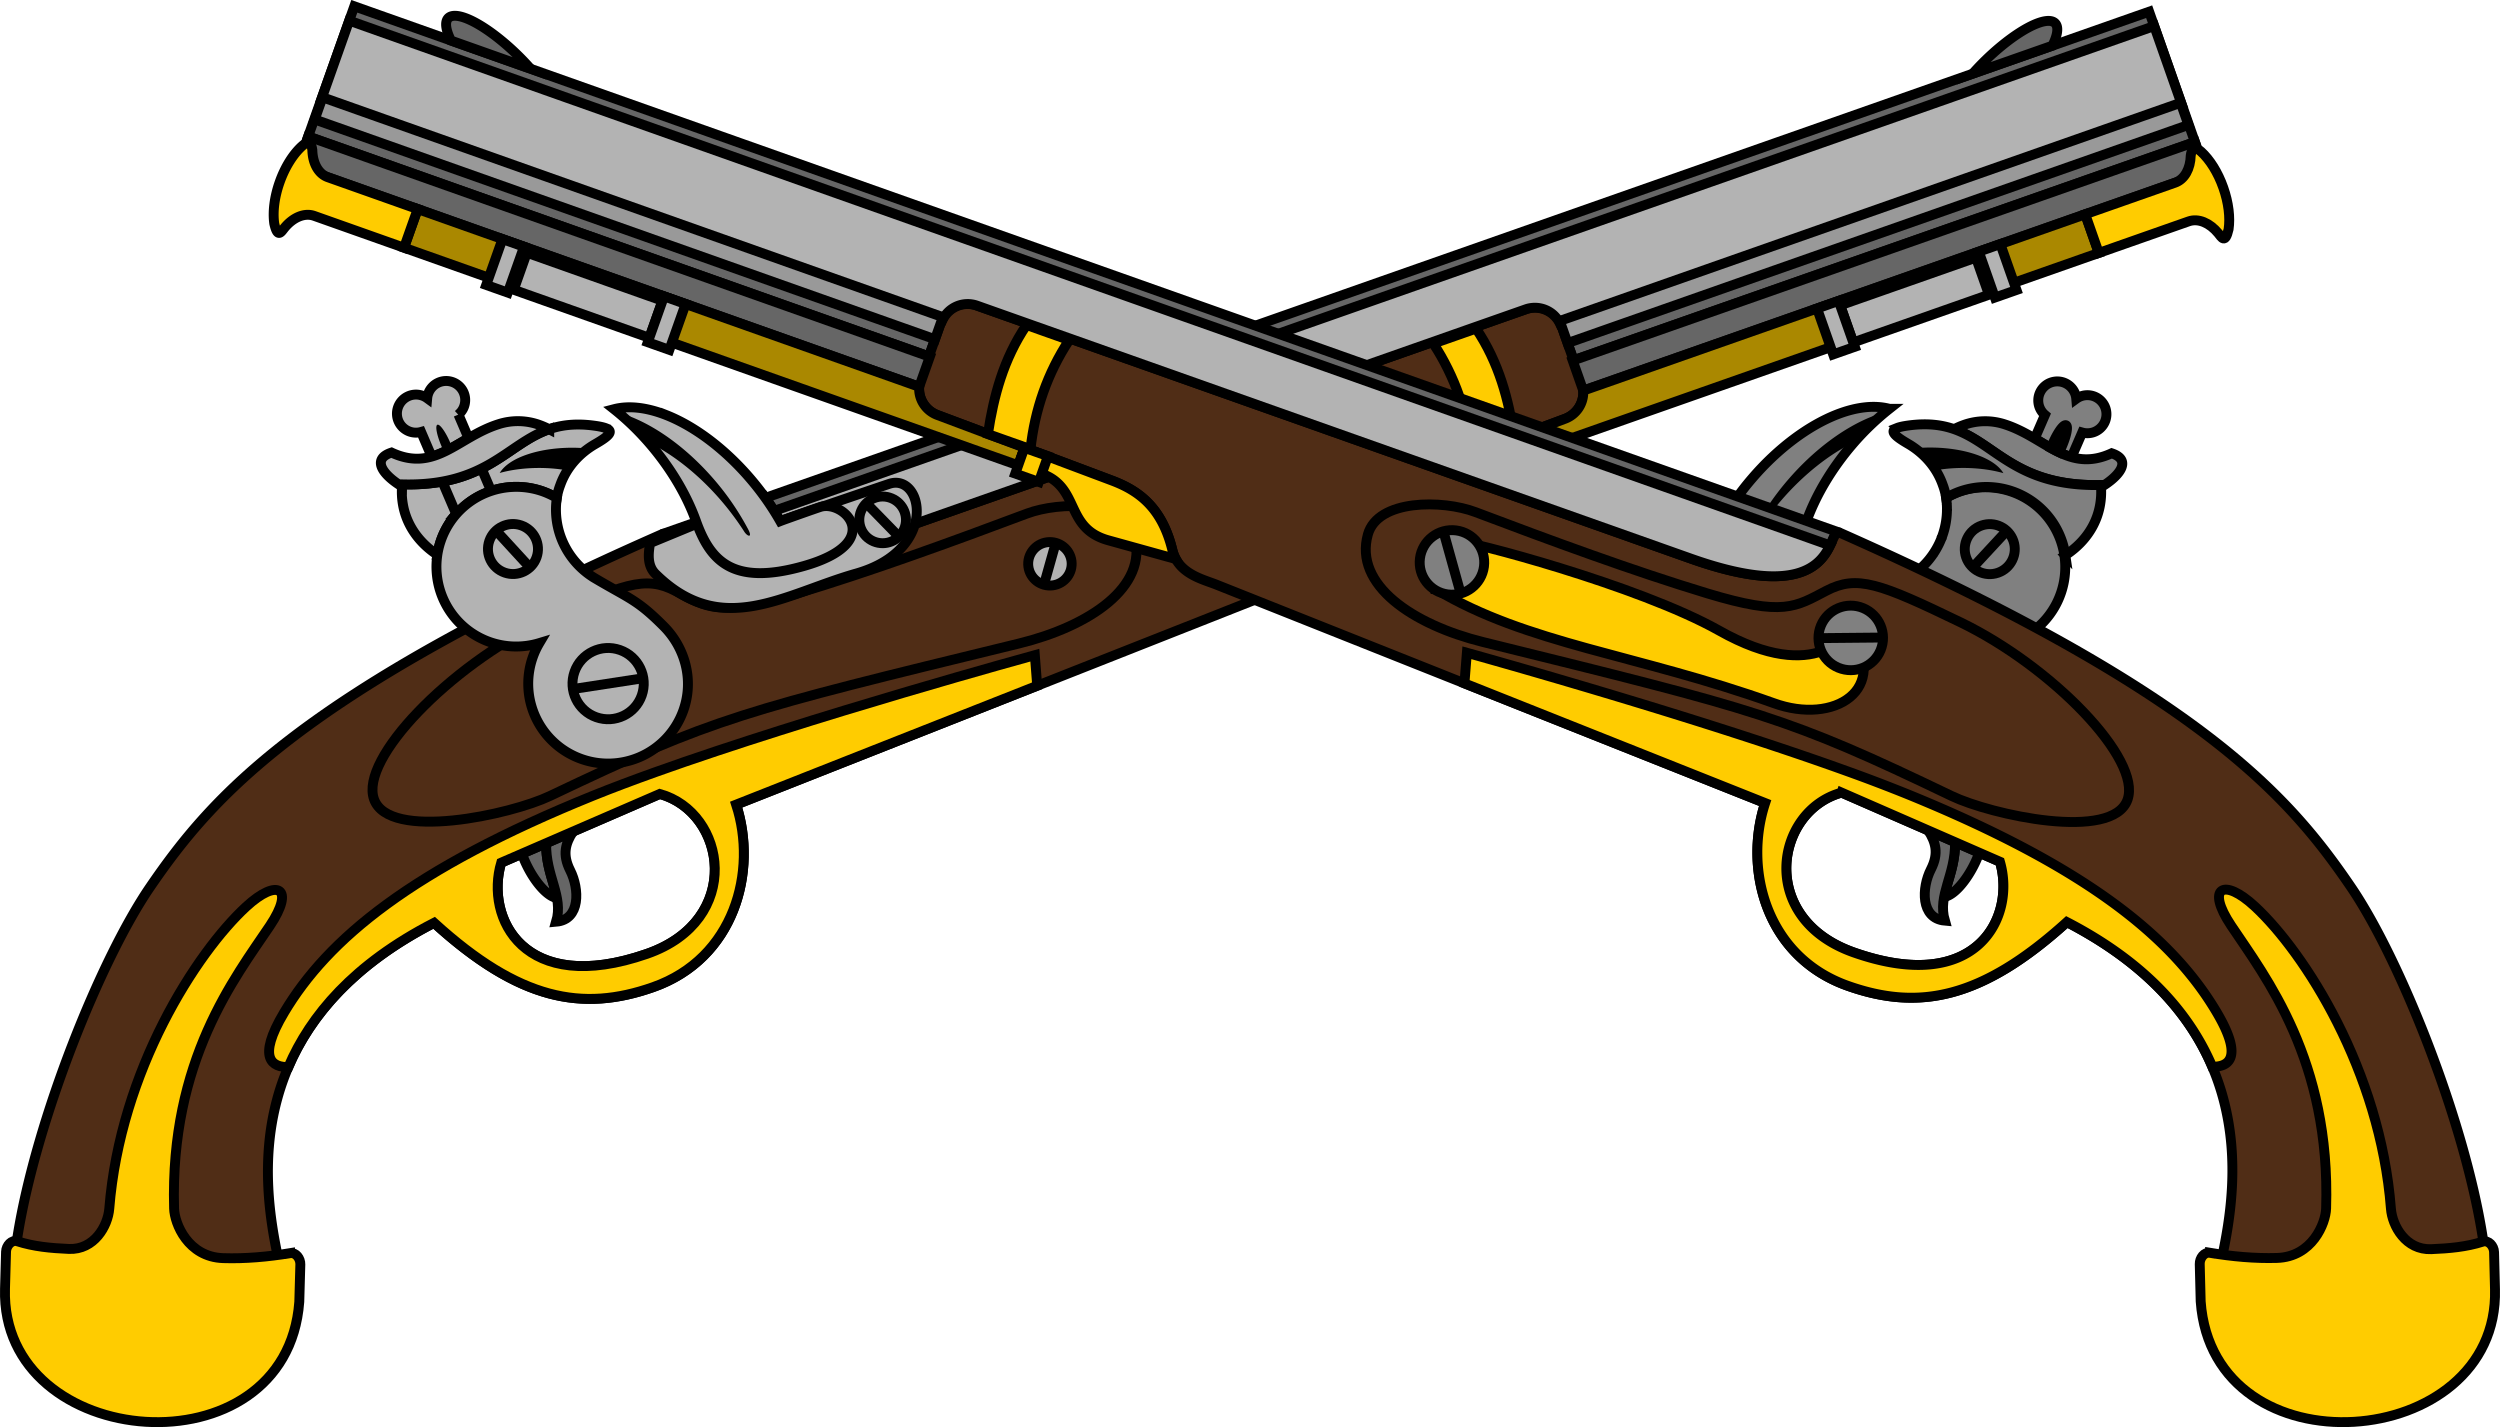 <svg xmlns="http://www.w3.org/2000/svg" width="763.569" height="435.878" viewBox="0 0 202.028 115.326"><g stroke-width=".8"><g fill-rule="evenodd"><path d="M173.675.944l3.7 10.53-50.21 17.64-.969-2.757a2.241 2.241 0 00-2.864-1.375l-57.78 20.3c-12.212 4.291-10.902-2.621-12.04-2.12z" style="isolation:auto;mix-blend-mode:normal;solid-color:#000;solid-opacity:1;marker:none" color="#000" overflow="visible" fill="#666" stroke="#000"/><path d="M53.511 43.162c1.14-.501-.171 6.411 12.041 2.12l57.78-20.3a2.241 2.241 0 012.864 1.375l1.627 4.63c.412 1.174-.209 2.43-1.375 2.864l-14.102 5.252c-2.227.83-4.061 2.217-4.9 5.608-.474 1.919-2.444 2.34-3.564 2.782L59.49 65.023c1.749 5.383-.12 12.433-6.719 14.752-5.716 2.008-10.799 1.07-17.69-5.202-15.772 8.113-13.888 21.01-12.605 27.097.434 2.058-21.722 2.391-21.057-1.768 1.51-9.444 6.744-22.43 10.71-28.218 5.03-7.342 12.238-15.69 41.382-28.522zm-.193 20.998l-12.815 5.554c-1.322 4.48 1.833 10.829 11.778 7.367 7.839-2.728 6.431-11.42 1.037-12.921z" style="isolation:auto;mix-blend-mode:normal;solid-color:#000;solid-opacity:1;marker:none" color="#000" overflow="visible" fill="#502d16" stroke="#000"/><path d="M44.137 68.14c-.036 1.818.625 3.124.867 4.425a3.52 1.334 63.669 01-2.49-2.758 3.52 1.334 63.669 01-.338-.818z" style="isolation:auto;mix-blend-mode:normal;solid-color:#000;solid-opacity:1;marker:none" color="#000" overflow="visible" fill="#666" stroke="#000"/><path d="M46.307 67.199c-.598.938-.889 1.837-.226 3.147.745 1.472.845 3.97-1.138 4.14.615-2.086-.859-3.656-.806-6.347z" style="marker:none" fill="#666" stroke="#000"/><path d="M52.93 62.408c12.61-4.51 30.696-9.466 30.696-9.466l.192 2.474-24.328 9.607c1.749 5.383-.12 12.433-6.719 14.752-5.716 2.008-10.799 1.07-17.69-5.202-6.501 3.345-10.001 7.502-11.781 11.66-1.258.015-2.586-.644-.338-4.416C26.487 75.902 33.25 70.24 47.93 64.299c1.51-.61 3.2-1.246 5-1.89zm.388 1.752l-12.815 5.554c-1.322 4.48 1.833 10.829 11.778 7.367 7.839-2.728 6.431-11.42 1.037-12.921z" style="marker:none" fill="#fc0" stroke="#000"/><path style="isolation:auto;mix-blend-mode:normal;solid-color:#000;solid-opacity:1;marker:none" color="#000" overflow="visible" fill="#666" stroke="#000" d="M177.375 11.473l-50.283 17.666.853 2.428L178.228 13.9z"/><path d="M168.509 17.316l1.098 3.125L119.913 37.9l-.501-1.429 7.036-2.62a2.269 2.269 0 001.494-2.283z" style="isolation:auto;mix-blend-mode:normal;solid-color:#000;solid-opacity:1;marker:none" color="#000" overflow="visible" fill="#a80" stroke="#000"/><path d="M174.083 2.105l2.242 6.381-50.266 17.66a2.24 2.24 0 00-2.769-1.149L65.546 45.285c-8.588 3.017-10.48.493-11.247-1.095z" style="isolation:auto;mix-blend-mode:normal;solid-color:#000;solid-opacity:1;marker:none" color="#000" overflow="visible" fill="#b3b3b3" stroke="#000"/><path d="M176.221 8.306l.63 1.79-50.174 17.629-.48-1.368a2.278 2.278 0 00-.191-.408z" style="isolation:auto;mix-blend-mode:normal;solid-color:#000;solid-opacity:1;marker:none" color="#000" overflow="visible" fill="#999" stroke="#000"/><path d="M119.281 26.552l-3.447 1.21c1.749 2.69 2.766 5.637 3.1 8.823l3.447-1.21c-.458-3.065-1.237-6.06-3.1-8.823zM23.436 101.27c-1.777.294-3.627.46-5.408.401-2.839-.093-3.924-2.791-3.959-4.01-.344-11.98 4.943-18.676 7.737-22.84 2.07-3.086.625-3.893-1.92-1.544-4 3.692-10.16 13.201-11.054 24.387-.113 1.412-1.223 3.35-3.26 3.264-1.475-.063-2.844-.19-4.172-.619-.46-.148-.897.351-.911.835l-.085 3.019c-.37 13.207 22.745 15.071 23.782 1.037l.085-3.019c.013-.484-.358-.99-.835-.91z" style="isolation:auto;mix-blend-mode:normal;solid-color:#000;solid-opacity:1;marker:none" color="#000" overflow="visible" fill="#fc0" stroke="#000"/><path d="M164.726 1.857a1.787 6.137 45.704 011.48.229 1.787 6.137 45.704 01-.349 1.605l-6.439 2.262a1.787 6.137 45.704 011.62-1.634 1.787 6.137 45.704 013.688-2.462z" style="isolation:auto;mix-blend-mode:normal;solid-color:#000;solid-opacity:1;marker:none" color="#000" overflow="visible" fill="#666" stroke="#000"/><path style="isolation:auto;mix-blend-mode:normal;solid-color:#000;solid-opacity:1;marker:none" color="#000" overflow="visible" fill="#b3b3b3" stroke="#000" d="M161.652 19.724l-1.744.613 1.303 3.71 1.744-.613zM159.677 20.819l-10.97 3.854 1.054 2.997 10.97-3.854z"/><path style="isolation:auto;mix-blend-mode:normal;solid-color:#000;solid-opacity:1;marker:none" color="#000" overflow="visible" fill="#b3b3b3" stroke="#000" d="M148.582 24.316l-1.744.613 1.303 3.71 1.745-.613z"/><path d="M177.322 11.992c.12-.031.295.032.55.262.702.641 1.359 1.668 1.796 2.914.432 1.227.564 2.421.428 3.354-.282 1.228-.557.662-.839.322-.687-.83-1.6-1.232-2.393-.953l-7.257 2.55-1.098-3.125 7.257-2.55c.783-.275 1.241-1.141 1.27-2.199.033-.215.085-.524.286-.576zm-57.91 24.48l.501 1.428-1.878.66c-3.159 1.11-1.855 4.396-5.408 5.373l-5.466 1.502c.12-.215.219-.453.286-.724.838-3.391 2.672-4.778 4.899-5.608z" style="isolation:auto;mix-blend-mode:normal;solid-color:#000;solid-opacity:1;marker:none" color="#000" overflow="visible" fill="#fc0" stroke="#000"/><path style="isolation:auto;mix-blend-mode:normal;solid-color:#000;solid-opacity:1;marker:none" color="#000" overflow="visible" fill="#fc0" stroke="#000" d="M119.427 36.475l-1.907.67.733 2.086 1.907-.67z"/><g transform="rotate(19.359 209.074 23.928)"><path d="M61.58 87.075c-.215-.01-.525.027-.936.11-6.518 1.307-4.69 6.923-13.118 9.63.59 2.337 2.311 3.862 4.571 4.427a6.453 6.453 0 016.338-7.66c.419.002.837.045 1.247.128a4.968 4.968 0 01-.084-1.067c.002-1.543.612-2.962 1.574-4.081.855-.994 1.055-1.457.408-1.487z" style="isolation:auto;mix-blend-mode:normal;solid-color:#000;solid-opacity:1;marker:none" color="#000" overflow="visible" fill="#b3b3b3" stroke="#000" stroke-width=".8"/><path d="M48.62 87.666a1.539 1.539 0 00-1.538 1.539 1.539 1.539 0 00.047.372 1.539 1.539 0 00-.444-.066 1.539 1.539 0 00-1.539 1.54 1.539 1.539 0 001.539 1.538 1.539 1.539 0 00.88-.279l1.464 1.596c.867-.608 1.555-1.492 2.324-2.389l-1.407-1.533a1.539 1.539 0 00.214-.78 1.539 1.539 0 00-1.54-1.538zm4.53 5.811a11.598 11.598 0 01-2.636 2.048l1.932 2.107a6.469 6.469 0 012.04-2.699z" style="isolation:auto;mix-blend-mode:normal;solid-color:#000;solid-opacity:1;marker:none" color="#000" overflow="visible" fill="#b3b3b3" stroke="#000" stroke-width=".8"/><path style="marker:none" d="M67.14 116.614c-2.484 2.47-11.065 7.782-13.33 4.954-2.183-2.725 2.255-12.192 8.042-17.974 5.148-5.145 6.633-6.374 9.406-5.966 2.773.408 3.943.825 9.135-2.95 5.103-3.71 10.666-8.285 15.547-12.37 2.183-1.825 7.115-3.583 8.806-1.153 2.428 3.487-1.037 8.085-5.94 11.276-19.388 12.622-21.153 13.733-31.666 24.183z" fill="#502d16" stroke="#000"/><path d="M58.435 93.582a6.453 6.453 0 000 12.906 6.453 6.453 0 003.803-1.25 6.453 6.453 0 1012.782 1.25c0-2.6-1.555-4.803-3.752-5.863-2.73-1.316-3.315-1.177-6.5-1.81a6.46 6.46 0 01-5.086-5.105 6.453 6.453 0 00-1.247-.128z" style="isolation:auto;mix-blend-mode:normal;solid-color:#000;solid-opacity:1;marker:none" color="#000" overflow="visible" fill="#b3b3b3" stroke="#000" stroke-width=".8"/><circle r="2.879" cy="106.488" cx="68.567" style="isolation:auto;mix-blend-mode:normal;solid-color:#000;solid-opacity:1;marker:none" color="#000" overflow="visible" fill="#b3b3b3" stroke="#000"/><path d="M56.473 88.607a5.096 5.096 0 00-3.22 1.045c-2.753 2.077-3.518 5.405-7.39 5.022-1.421 1.091.057 1.964 1.713 2.307-.016-.056-.035-.11-.05-.166 6.5-2.089 6.902-5.906 9.736-8.143a6.199 6.199 0 00-.79-.065z" style="marker:none" fill="#b3b3b3" stroke="#000" stroke-width=".8"/><circle style="isolation:auto;mix-blend-mode:normal;solid-color:#000;solid-opacity:1;marker:none" cx="57.706" cy="98.775" r="2.021" color="#000" overflow="visible" fill="#b3b3b3" stroke="#000"/><path d="M55.923 97.823l3.565 1.905M71.028 105.173l-4.922 2.629" style="marker:none" fill="#b3b3b3" stroke="#000"/><path d="M60.764 89.093a2.912 6.35 72 00-.946.267 2.912 6.35 72 00-5.16 3.972 2.912 6.35 72 013.17-1.539 2.912 6.35 72 011.929-.472 6.371 6.371 0 011.007-2.228z" style="isolation:auto;mix-blend-mode:normal;solid-color:#000;solid-opacity:1;marker:none" color="#000" overflow="visible"/><path style="isolation:auto;mix-blend-mode:normal;solid-color:#000;solid-opacity:1;marker:none" d="M68.002 94.65c.147.845.367 1.796 1.245 2.21 6.806 3.205 10.348-1.927 15.284-5.41 5.696-4.02 2.407-9.435.146-7.744-.273.205-7.059 5.54-7.34 5.785a21.322 21.322 0 00-1.91-1.482z" color="#000" overflow="visible" fill="#b3b3b3" stroke="#000" stroke-width=".8"/><path d="M65.803 84.456c-1.694-.062-3.12.265-4.137.95 1.26.436 2.526 1.02 3.739 1.725 2.262 1.319 4.147 2.935 5.503 4.604 2.113 2.601 4.486 4.034 9.422.55 5.696-4.02 1.287-6.15-.311-4.955-.273.204-2.4 1.916-2.683 2.16a21.935 21.935 0 00-3.367-2.406c-2.726-1.59-5.655-2.533-8.166-2.628z" style="isolation:auto;mix-blend-mode:normal;solid-color:#000;solid-opacity:1;marker:none" color="#000" overflow="visible" fill="#b3b3b3" stroke="#000" stroke-width=".8"/><path d="M62.513 85.527a9.541 9.541 0 00-.458.024c1.058.392 2.115.883 3.138 1.463 2.275.27 4.807 1.163 7.185 2.55a22.304 22.304 0 012.463 1.665c.396.33.885.308.255-.27a21.74 21.74 0 00-3.794-2.799c-2.727-1.59-5.656-2.532-8.167-2.628-.212-.007-.419-.01-.622-.005z" style="isolation:auto;mix-blend-mode:normal;solid-color:#000;solid-opacity:1;marker:none" color="#000" overflow="visible"/><circle style="isolation:auto;mix-blend-mode:normal;solid-color:#000;solid-opacity:1;marker:none" cx="120.831" cy="50.224" r="1.757" transform="scale(1 -1) rotate(-63.38)" color="#000" overflow="visible" fill="#b3b3b3" stroke="#000"/><path style="marker:none" d="M98.925 83.782l.222 3.486" fill="#b3b3b3" stroke="#000"/><circle transform="scale(1 -1) rotate(-3.38)" r="1.886" cy="-81.481" cx="90.071" style="isolation:auto;mix-blend-mode:normal;solid-color:#000;solid-opacity:1;marker:none" color="#000" overflow="visible" fill="#b3b3b3" stroke="#000"/><path d="M83.434 85.826l3.359 1.664" style="marker:none" fill="#b3b3b3" stroke="#000"/><ellipse style="isolation:auto;mix-blend-mode:normal;solid-color:#000;solid-opacity:1;marker:none" cx="41.844" cy="128.536" transform="rotate(-38.717)" rx="7.342" ry="2.443" color="#000" overflow="visible" fill="#b3b3b3" stroke="#000"/><path d="M48.693 91.301a1.73.38 47.244 00-.08.027 1.73.38 47.244 00.895 1.527 1.73.38 47.244 00.345.35c.172-.17.341-.344.507-.53a1.73.38 47.244 00-.293-.336 1.73.38 47.244 00-1.374-1.038z" style="isolation:auto;mix-blend-mode:normal;solid-color:#000;solid-opacity:1;marker:none" color="#000" overflow="visible"/><path style="isolation:auto;mix-blend-mode:normal;solid-color:#000;solid-opacity:1;marker:none" d="M109.245 77.229a1.28 4.914 51.283 004.62-2.088 1.28 4.914 51.283 003.042-4.055zM109.19 77.162a1.28 4.914 51.283 013.044-4.056 1.28 4.914 51.283 014.62-2.087z" color="#000" overflow="visible" fill="#b3b3b3" stroke="#000" stroke-linejoin="round"/></g></g><g transform="rotate(19.513 208.693 24.319)" stroke="#000"><g transform="rotate(-38.592 40.652 118.763)" fill="gray" fill-rule="evenodd"><path style="isolation:auto;mix-blend-mode:normal;solid-color:#000;solid-opacity:1;marker:none" d="M188.168 141.954a1.539 1.539 0 011.54 1.538 1.539 1.539 0 01-.048.373 1.539 1.539 0 01.444-.066 1.539 1.539 0 011.539 1.539 1.539 1.539 0 01-1.539 1.538 1.539 1.539 0 01-.88-.278l-1.464 1.596c-.867-.608-1.555-1.492-2.324-2.389l1.407-1.534a1.539 1.539 0 01-.214-.779 1.539 1.539 0 011.54-1.538zm-4.53 5.811c.694.717 1.53 1.415 2.637 2.047l-1.932 2.108a6.469 6.469 0 00-2.04-2.7z" color="#000" overflow="visible"/><path style="isolation:auto;mix-blend-mode:normal;solid-color:#000;solid-opacity:1;marker:none" d="M178.354 147.87a6.453 6.453 0 010 12.905 6.454 6.454 0 01-3.803-1.25 6.453 6.453 0 11-12.782 1.25c0-2.6 1.555-4.802 3.752-5.862 2.73-1.317 3.315-1.177 6.5-1.811a6.46 6.46 0 005.086-5.105c.41-.083.828-.126 1.247-.128z" color="#000" overflow="visible"/><path style="marker:none" d="M180.317 142.895a5.095 5.095 0 013.22 1.044c2.752 2.078 3.517 5.406 7.389 5.022 1.421 1.092-.057 1.965-1.713 2.307.016-.056.035-.109.05-.166-6.5-2.088-6.902-5.905-9.736-8.142.261-.038.525-.061.79-.065z"/><path style="isolation:auto;mix-blend-mode:normal;solid-color:#000;solid-opacity:1;marker:none" d="M175.209 141.362c.215-.01.525.028.936.11 6.518 1.308 4.69 6.923 13.118 9.63-.59 2.338-2.311 3.863-4.571 4.427a6.453 6.453 0 00-6.338-7.66 6.452 6.452 0 00-1.247.128c.065-.355.095-.713.084-1.066-.002-1.543-.612-2.962-1.574-4.081-.855-.994-1.055-1.457-.408-1.488zm1.788 7.104l-.007.026.007-.026zm-.126.403l-.047.134.047-.134zm-.132.346a6.426 6.426 0 010 0zm-.646 1.197a6.475 6.475 0 010 0zm-.335.447c-.035.043-.068.087-.104.13.036-.043.07-.087.104-.13zm-1.113 1.07l-.024.018.024-.018z" color="#000" overflow="visible"/><circle transform="scale(-1 1)" r="2.021" cy="153.063" cx="-179.083" style="isolation:auto;mix-blend-mode:normal;solid-color:#000;solid-opacity:1;marker:none" color="#000" overflow="visible"/><path style="marker:none" d="M180.866 152.11l-3.565 1.905"/><path style="isolation:auto;mix-blend-mode:normal;solid-color:#000;solid-opacity:1;marker:none" d="M176.025 143.38a6.35 2.912 18 01.946.267 6.35 2.912 18 015.16 3.972 6.35 2.912 18 00-3.17-1.538 6.35 2.912 18 00-1.929-.472 6.371 6.371 0 00-1.007-2.229z" color="#000" overflow="visible" fill="#000" stroke="none"/><path style="isolation:auto;mix-blend-mode:normal;solid-color:#000;solid-opacity:1;marker:none" d="M170.986 138.743c1.694-.061 3.12.266 4.137.95a21.468 21.468 0 00-3.739 1.725c-2.262 1.32-4.147 2.935-5.503 4.605-2.113 2.6-4.486 4.033-9.422.55-5.696-4.02-1.287-6.151.311-4.956.273.205 2.401 1.917 2.683 2.161a21.935 21.935 0 013.367-2.407c2.726-1.59 5.655-2.532 8.166-2.628z" color="#000" overflow="visible"/><path style="isolation:auto;mix-blend-mode:normal;solid-color:#000;solid-opacity:1;marker:none" d="M174.276 139.815c.156.003.308.013.458.023a21.544 21.544 0 00-3.138 1.464c-2.275.27-4.807 1.163-7.185 2.55a22.302 22.302 0 00-2.463 1.664c-.396.33-.885.309-.255-.27a21.74 21.74 0 013.794-2.798c2.727-1.59 5.656-2.533 8.167-2.628.212-.008.419-.01.622-.005z" color="#000" overflow="visible" fill="#000" stroke="none"/><path style="isolation:auto;mix-blend-mode:normal;solid-color:#000;solid-opacity:1;marker:none" d="M188.096 145.589a.38 1.73 42.756 01.08.026.38 1.73 42.756 01-.895 1.528.38 1.73 42.756 01-.345.35 11.73 11.73 0 01-.507-.53.38 1.73 42.756 01.293-.337.38 1.73 42.756 011.374-1.037z" color="#000" overflow="visible"/></g><path style="isolation:auto;mix-blend-mode:normal;solid-color:#000;solid-opacity:1;marker:none" d="M31.02 62.021v11.16h53.22V70.26a2.241 2.241 0 012.246-2.246h61.242c12.944 0 9.417-6.088 10.658-5.992z" color="#000" overflow="visible" fill="#666" fill-rule="evenodd" stroke-width=".8"/><path style="isolation:auto;mix-blend-mode:normal;solid-color:#000;solid-opacity:1;marker:none" d="M158.386 62.021c-1.241-.096 2.286 5.992-10.658 5.992H86.486a2.241 2.241 0 00-2.247 2.246v4.907c0 1.245 1.002 2.224 2.247 2.247l15.046.281c2.376.044 4.566.745 6.481 3.667 1.083 1.652 3.081 1.396 4.285 1.442l47.693 1.824c.135 5.659 4.235 11.691 11.229 11.691 6.059 0 10.543-2.57 14.965-10.77 17.57 2.426 20.068 15.217 20.875 21.386.273 2.085 21.287-4.945 19.28-8.648-4.555-8.41-13.797-18.926-19.457-23.073-7.18-5.26-16.747-10.746-48.497-13.192zm7.142 19.747l13.931.992c2.732 3.788 1.861 10.824-8.67 10.854-8.3.025-9.853-8.642-5.261-11.846z" color="#000" overflow="visible" fill="#502d16" fill-rule="evenodd" stroke-width=".8"/><path style="isolation:auto;mix-blend-mode:normal;solid-color:#000;solid-opacity:1;marker:none" d="M175.509 82.479c.637 1.704.447 3.155.649 4.462a1.334 3.52 6.973 001.435-3.427 1.334 3.52 6.973 00.048-.883z" color="#000" overflow="visible" fill="#666" fill-rule="evenodd" stroke-width=".8"/><path style="marker:none" d="M173.15 82.31c.875.687 1.447 1.44 1.256 2.895-.214 1.636.52 4.027 2.447 3.53-1.272-1.765-.402-3.735-1.344-6.256z" fill="#666" fill-rule="evenodd" stroke-width=".8"/><path style="marker:none" d="M165.313 79.987c-13.392-.077-32.098 1.244-32.098 1.244l.64 2.396 26.136 1c.135 5.659 4.235 11.691 11.229 11.691 6.059 0 10.543-2.57 14.965-10.77 7.243 1 11.923 3.762 14.981 7.095 1.191-.403 2.226-1.465-1.146-4.279-5.286-4.412-13.542-7.513-29.363-8.251a132.688 132.688 0 00-5.344-.126zm.215 1.78l13.931.993c2.732 3.788 1.861 10.824-8.67 10.854-8.3.025-9.853-8.642-5.261-11.846z" fill="#fc0" fill-rule="evenodd" stroke-width=".8"/><path style="isolation:auto;mix-blend-mode:normal;solid-color:#000;solid-opacity:1;marker:none" color="#000" overflow="visible" fill="#666" fill-rule="evenodd" d="M31.021 73.181h53.296v2.573H31.021z"/><path style="isolation:auto;mix-blend-mode:normal;solid-color:#000;solid-opacity:1;marker:none" d="M41.322 75.755v3.312h52.671v-1.514l-7.507-.14a2.269 2.269 0 01-2.167-1.658z" color="#000" overflow="visible" fill="#a80" fill-rule="evenodd" stroke-width=".8"/><path style="isolation:auto;mix-blend-mode:normal;solid-color:#000;solid-opacity:1;marker:none" d="M31.02 63.251v6.764H84.3a2.24 2.24 0 012.231-2.002h61.204c9.103 0 10.052-3.009 10.25-4.762z" color="#000" overflow="visible" fill="#b3b3b3" fill-rule="evenodd"/><path style="isolation:auto;mix-blend-mode:normal;solid-color:#000;solid-opacity:1;marker:none" d="M31.06 69.811v1.898h53.18v-1.45c0-.153.015-.303.044-.448z" color="#000" overflow="visible" fill="#999" fill-rule="evenodd" stroke-width=".8"/><path style="isolation:auto;mix-blend-mode:normal;solid-color:#000;solid-opacity:1;marker:none" d="M90.828 68.15h3.653c-.758 3.118-.74 6.235 0 9.352h-3.653c-.584-3.043-.842-6.127 0-9.351zM206.022 106.875c1.774-.313 3.574-.769 5.235-1.415 2.647-1.029 2.777-3.934 2.406-5.095-3.646-11.417-10.854-15.982-14.871-18.985-2.976-2.225-1.88-3.465 1.3-2.092 4.998 2.157 13.962 9.087 18.513 19.344.574 1.295 2.264 2.754 4.158 1.998 1.37-.548 2.62-1.122 3.73-1.966.386-.293.964.033 1.137.485l1.08 2.82c4.727 12.338-16.463 21.759-22.093 8.862l-1.08-2.82c-.173-.452.008-1.052.485-1.136z" color="#000" overflow="visible" fill="#fc0" fill-rule="evenodd"/><path style="marker:none" d="M174 79.054c3.482.374 13.501-.844 13.501-4.467 0-3.492-9.382-8.106-17.514-9.002-7.235-.796-9.162-.827-11.071 1.225-1.91 2.052-2.562 3.109-8.975 3.408-6.302.295-13.503.202-19.866.067-2.846-.061-7.794 1.65-7.595 4.604.286 4.239 5.864 5.662 11.686 5.088 23.024-2.27 25.096-2.507 39.833-.923z" fill="#502d16" fill-rule="evenodd"/><path style="marker:none" d="M129.095 77.226c8.466 1.736 17.094-.478 28.83-.441 5.256.057 8.582-4.21 3.83-7.626 0 0-.838 5.16-9.922 3.574-7.398-1.29-21.78-.06-22.389.268-.587.394-1.135 2.273-.349 4.225z" fill="#fc0" fill-rule="evenodd"/><path style="isolation:auto;mix-blend-mode:normal;solid-color:#000;solid-opacity:1;marker:none" d="M39.767 59.916a6.137 1.787 24.938 00-1.321.707 6.137 1.787 24.938 00.862 1.398h6.824a6.137 1.787 24.938 00-2.07-1.005 6.137 1.787 24.938 00-4.295-1.1z" color="#000" overflow="visible" fill="#666" fill-rule="evenodd" stroke-width=".8"/><path style="isolation:auto;mix-blend-mode:normal;solid-color:#000;solid-opacity:1;marker:none" color="#000" overflow="visible" fill="#b3b3b3" fill-rule="evenodd" d="M48.59 75.755h1.849v3.932H48.59z"/><circle transform="rotate(2.924)" r="2.608" cy="61.38" cx="165.4" style="isolation:auto;mix-blend-mode:normal;solid-color:#000;solid-opacity:1;marker:none" color="#000" overflow="visible" fill="gray" fill-rule="evenodd"/><path d="M159.623 70.618l4.87-1.778" style="marker:none" fill="none"/><circle style="isolation:auto;mix-blend-mode:normal;solid-color:#000;solid-opacity:1;marker:none" cx="100.219" cy="-111.132" r="2.608" transform="rotate(77.924)" color="#000" overflow="visible" fill="gray" fill-rule="evenodd"/><path style="marker:none" d="M128.161 72.633l2.978 4.244" fill="none"/><path style="isolation:auto;mix-blend-mode:normal;solid-color:#000;solid-opacity:1;marker:none" color="#000" overflow="visible" fill="#b3b3b3" fill-rule="evenodd" d="M50.816 76.132h11.627v3.177H50.816z"/><path style="isolation:auto;mix-blend-mode:normal;solid-color:#000;solid-opacity:1;marker:none" color="#000" overflow="visible" fill="#b3b3b3" fill-rule="evenodd" d="M62.442 75.755h1.849v3.932h-1.849z"/><path style="isolation:auto;mix-blend-mode:normal;solid-color:#000;solid-opacity:1;marker:none" d="M31.242 73.653c-.124.01-.268.128-.432.43-.45.837-.729 2.023-.729 3.344 0 1.301.272 2.471.709 3.306.673 1.065.745.44.898.026.373-1.01 1.101-1.692 1.941-1.692h7.693v-3.312h-7.693c-.83 0-1.548-.666-1.926-1.654-.103-.192-.255-.467-.461-.448zm62.751 3.9v1.514h1.991c3.348 0 3.207 3.533 6.884 3.276l5.655-.395a2.91 2.91 0 01-.51-.587c-1.915-2.922-4.105-3.623-6.481-3.667z" color="#000" overflow="visible" fill="#fc0" fill-rule="evenodd"/><path style="isolation:auto;mix-blend-mode:normal;solid-color:#000;solid-opacity:1;marker:none" color="#000" overflow="visible" fill="#fc0" fill-rule="evenodd" d="M93.98 77.562h2.021v2.211H93.98z"/></g></g></svg>